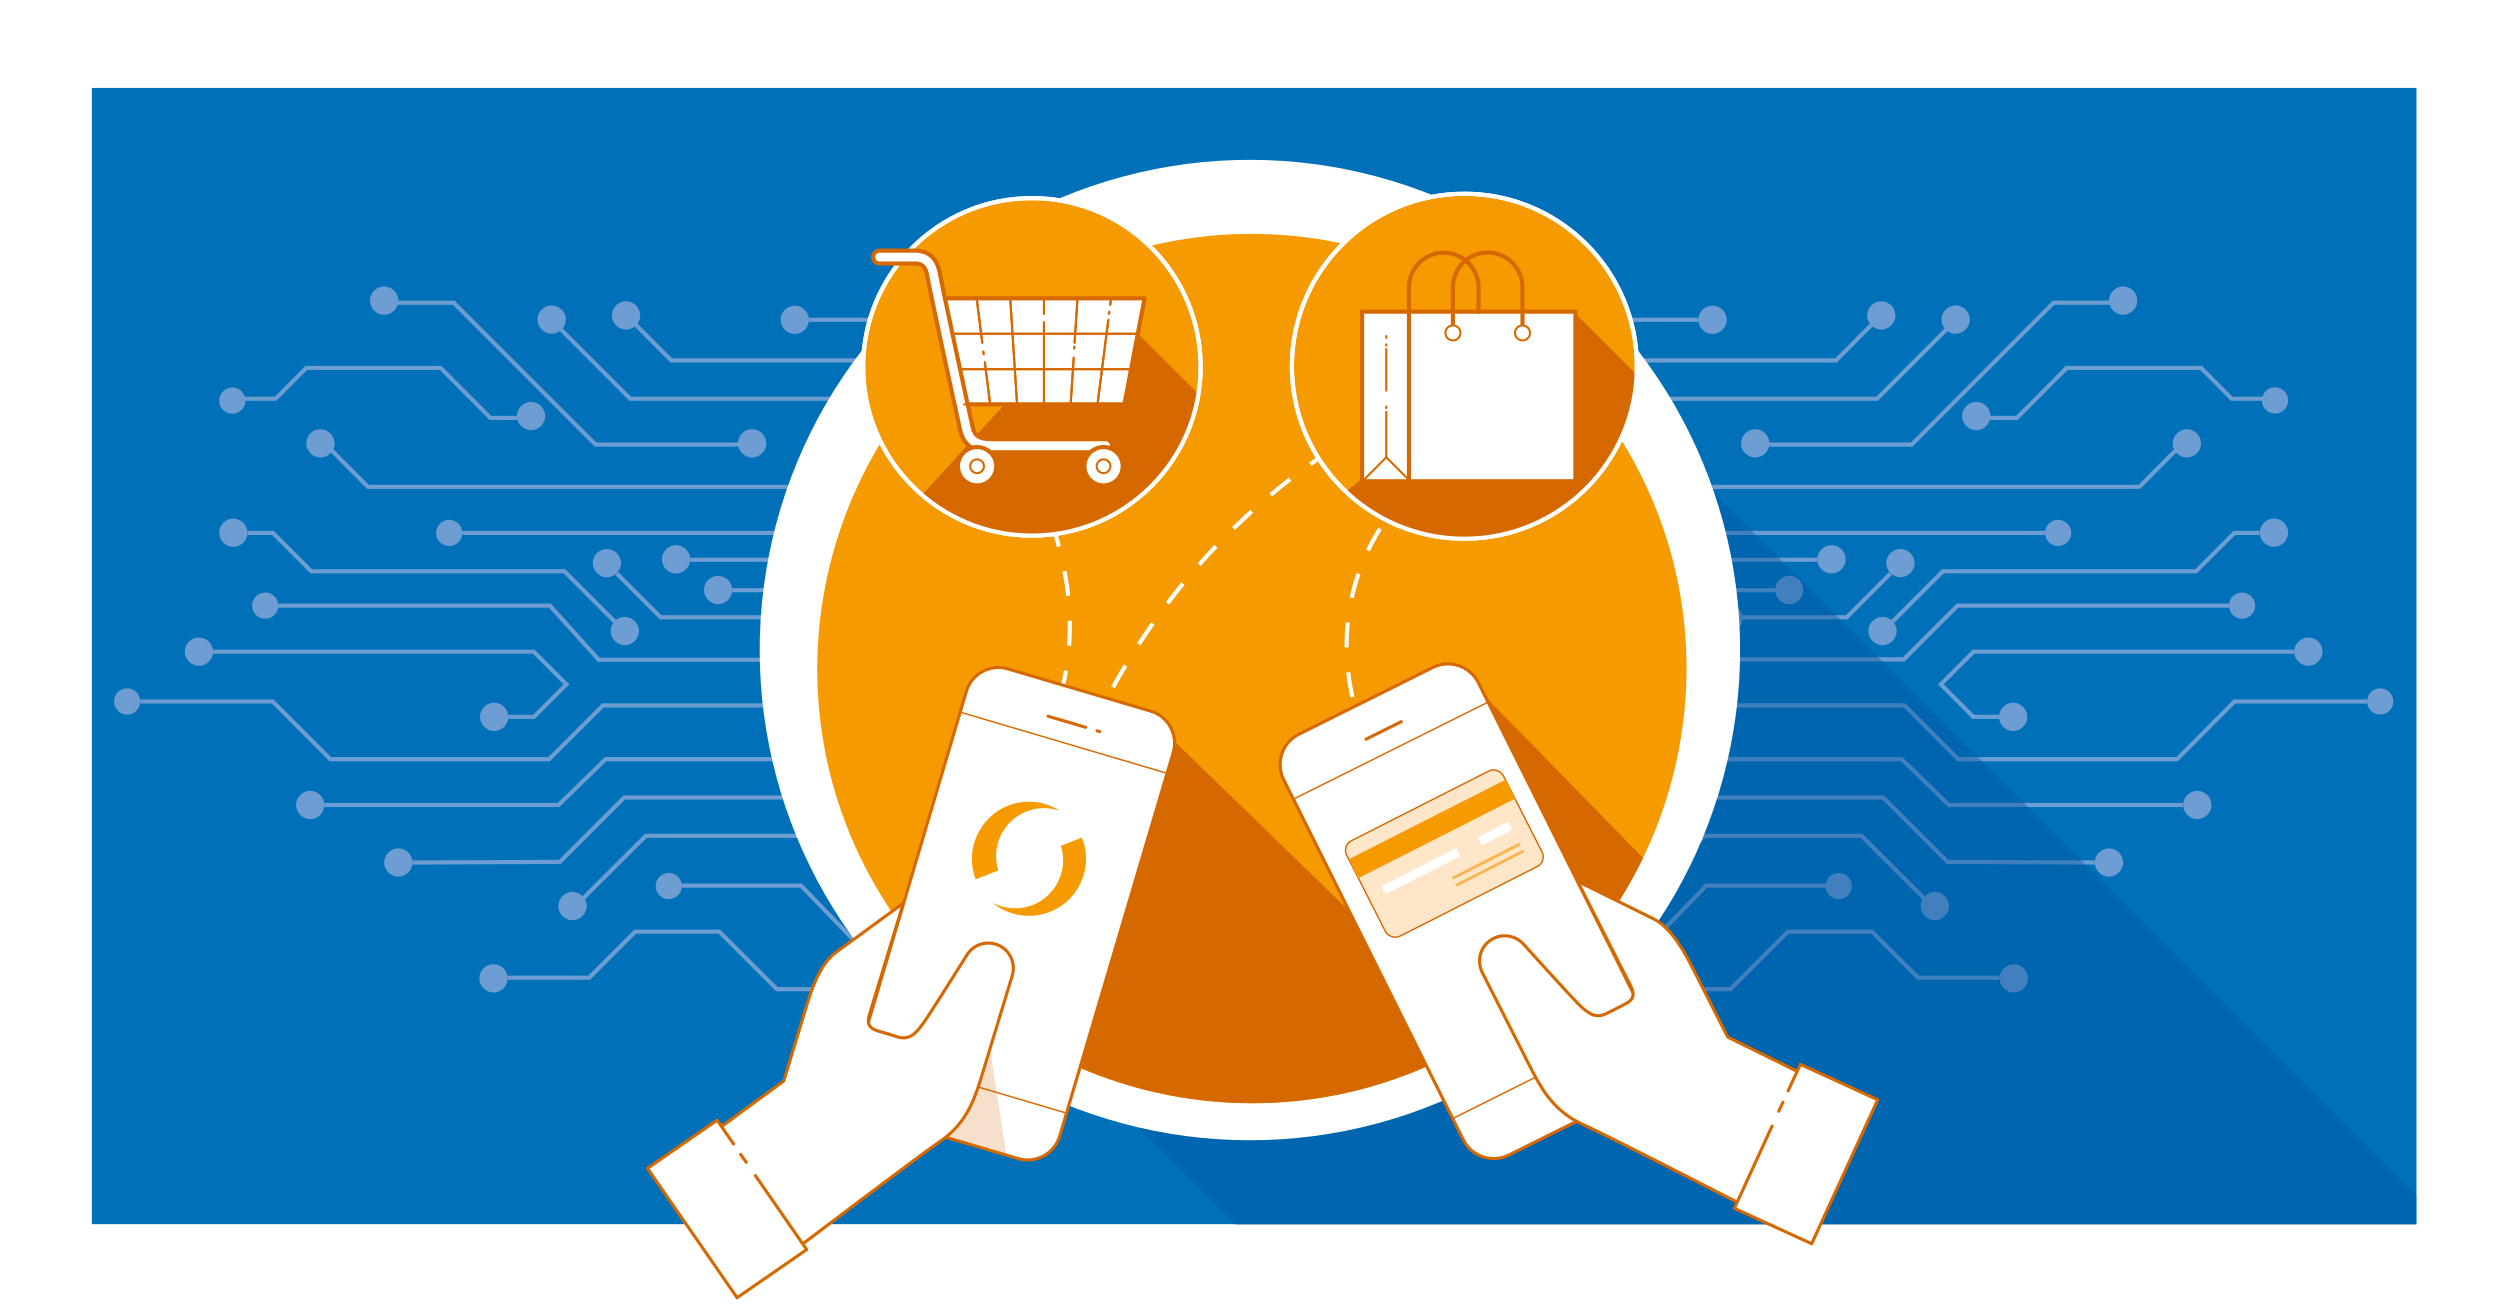 <?xml version="1.0" encoding="UTF-8"?>
<svg id="Lager_1" xmlns="http://www.w3.org/2000/svg" version="1.1" xmlns:xlink="http://www.w3.org/1999/xlink" viewBox="0 0 1200 630">
  <!-- Generator: Adobe Illustrator 29.2.1, SVG Export Plug-In . SVG Version: 2.1.0 Build 116)  -->
  <defs>
    <style>
      .st0 {
        fill: #fee7c9;
        stroke-width: .7px;
      }

      .st0, .st1, .st2, .st3, .st4, .st5, .st6, .st7, .st8 {
        stroke: #d66800;
      }

      .st0, .st2, .st3, .st5, .st6, .st7, .st8 {
        stroke-linecap: round;
        stroke-linejoin: round;
      }

      .st1, .st2, .st9, .st5, .st10, .st11, .st12, .st7, .st13, .st14, .st8 {
        fill: none;
      }

      .st1, .st4, .st9, .st15, .st11, .st12, .st14 {
        stroke-miterlimit: 10;
      }

      .st2, .st6 {
        stroke-width: 1.5px;
      }

      .st3, .st4, .st16, .st6 {
        fill: #fff;
      }

      .st3, .st4, .st5, .st15, .st11, .st12, .st14 {
        stroke-width: 2px;
      }

      .st17 {
        fill: #0071b9;
      }

      .st18 {
        fill: #6d9dd2;
      }

      .st9 {
        stroke: #f9b550;
        stroke-width: 1.4px;
      }

      .st19 {
        opacity: .2;
      }

      .st19, .st20, .st21 {
        isolation: isolate;
      }

      .st19, .st21 {
        mix-blend-mode: multiply;
      }

      .st19, .st22 {
        fill: #d66800;
      }

      .st23, .st15, .st24 {
        fill: #f59a00;
      }

      .st25 {
        clip-path: url(#clippath-1);
      }

      .st15, .st24, .st12, .st13, .st14 {
        stroke: #fff;
      }

      .st11 {
        stroke: #6d9dd2;
      }

      .st21 {
        fill: #0053a1;
        opacity: .4;
      }

      .st24, .st13 {
        stroke-miterlimit: 10;
        stroke-width: 2px;
      }

      .st14 {
        stroke-dasharray: 12;
      }

      .st8 {
        stroke-width: .7px;
      }

      .st26 {
        clip-path: url(#clippath);
      }
    </style>
    <clipPath id="clippath">
      <rect class="st10" x="44.1" y="41.3" width="1115.8" height="546.6"/>
    </clipPath>
    <clipPath id="clippath-1">
      <path class="st10" d="M779.2,212.8c-60.1-98.7-188.2-130-286.5-70.2-98.4,59.9-129.9,188-70.2,286.5,59.7,98.5,188,129.9,286.5,70.2s130.1-188.1,70.2-286.5Z"/>
    </clipPath>
  </defs>
  <g class="st20">
    <g id="Illustrationer">
      <rect class="st16" x="-4" y="0" width="1207.9" height="630"/>
      <rect class="st17" x="44.1" y="42.2" width="1115.8" height="545.4"/>
      <g>
        <polyline class="st11" points="280 431.1 310 401.2 385.2 401.2 423.7 439.7 603.6 439.7"/>
        <polyline class="st11" points="198 414 268.7 413.7 299.6 382.8 391.4 382.8 430.2 420.7 603.6 420.7"/>
        <polyline class="st11" points="155.7 386.4 268.1 386.4 290.7 364.4 413.3 364.4"/>
        <polyline class="st11" points="528.2 384.6 433.5 384.6 413.3 364.6"/>
        <polyline class="st11" points="67.4 336.7 130.9 336.7 158.5 364.4 263.6 364.4 289.4 338.6 373.9 338.6"/>
        <polyline class="st11" points="102.3 312.8 256.2 312.8 271.9 328.5 256.3 344.1 244 344.1"/>
        <line class="st11" x1="221.9" y1="255.8" x2="603.6" y2="255.8"/>
        <polyline class="st11" points="133.6 290.7 263.9 290.7 287.4 316.7 601.3 316.7"/>
        <g>
          <path class="st18" d="M324.5,261.7c-3.8,0-6.8,3.1-6.8,6.8s3.1,6.8,6.8,6.8,6.8-3.1,6.8-6.8-3.1-6.8-6.8-6.8Z"/>
          <path class="st18" d="M344.7,276.4c-3.8,0-6.8,3.1-6.8,6.8s3.1,6.8,6.8,6.8,6.8-3.1,6.8-6.8-3.1-6.8-6.8-6.8Z"/>
          <polyline class="st11" points="351.5 283.3 453.6 283.3 439.9 268.7 331.3 268.7"/>
        </g>
        <g>
          <path class="st18" d="M373.9,290c-3.8,0-6.8,3.1-6.8,6.8s3.1,6.8,6.8,6.8,6.8-3.1,6.8-6.8-3.1-6.8-6.8-6.8Z"/>
          <path class="st18" d="M291.3,263.5c-3.8,0-6.8,3.1-6.8,6.8s3.1,6.8,6.8,6.8,6.8-3.1,6.8-6.8-3.1-6.8-6.8-6.8Z"/>
          <polyline class="st11" points="296.1 275.3 317.1 296.3 367.3 296.3"/>
        </g>
        <polyline class="st11" points="295.1 298.4 270.9 274.2 149.4 274.2 131 255.8 118.9 255.8"/>
        <polyline class="st11" points="158.8 215.8 176.6 233.7 382.6 233.7"/>
        <polyline class="st11" points="188.8 145.3 217.8 145.3 285.9 213.4 361.8 213.4"/>
        <polyline class="st11" points="243.7 469.3 282.8 469.3 304.9 447.2 345.3 447.2 372.9 474.8 565.9 474.8"/>
        <polyline class="st11" points="326.9 425.1 384.5 425.1 417.2 458.9 603.6 458.9"/>
        <path class="st18" d="M274.8,428.1c-3.8,0-6.8,3.1-6.8,6.8s3.1,6.8,6.8,6.8,6.8-3.1,6.8-6.8-3.1-6.8-6.8-6.8Z"/>
        <path class="st18" d="M191.2,407.2c-3.8,0-6.8,3.1-6.8,6.8s3.1,6.8,6.8,6.8,6.8-3.1,6.8-6.8-3.1-6.8-6.8-6.8Z"/>
        <path class="st18" d="M148.9,379.6c-3.8,0-6.8,3.1-6.8,6.8s3.1,6.8,6.8,6.8,6.8-3.1,6.8-6.8-3.1-6.8-6.8-6.8Z"/>
        <path class="st18" d="M534.1,377.8c-3.8,0-6.8,3.1-6.8,6.8s3.1,6.8,6.8,6.8,6.8-3.1,6.8-6.8-3.1-6.8-6.8-6.8Z"/>
        <circle class="st18" cx="61" cy="336.7" r="6.3" transform="translate(-277.5 386.5) rotate(-88.1)"/>
        <path class="st18" d="M95.5,306c-3.8,0-6.8,3.1-6.8,6.8s3.1,6.8,6.8,6.8,6.8-3.1,6.8-6.8-3.1-6.8-6.8-6.8Z"/>
        <path class="st18" d="M237.2,337.3c-3.8,0-6.8,3.1-6.8,6.8s3.1,6.8,6.8,6.8,6.8-3.1,6.8-6.8-3.1-6.8-6.8-6.8Z"/>
        <circle class="st18" cx="127.3" cy="290.7" r="6.3"/>
        <path class="st18" d="M112,248.9c-3.8,0-6.8,3.1-6.8,6.8s3.1,6.8,6.8,6.8,6.8-3.1,6.8-6.8-3.1-6.8-6.8-6.8Z"/>
        <path class="st18" d="M153.8,206c-3.8,0-6.8,3.1-6.8,6.8s3.1,6.8,6.8,6.8,6.8-3.1,6.8-6.8-3.1-6.8-6.8-6.8Z"/>
        <path class="st18" d="M389.4,226.3c-3.8,0-6.8,3.1-6.8,6.8s3.1,6.8,6.8,6.8,6.8-3.1,6.8-6.8-3.1-6.8-6.8-6.8Z"/>
        <path class="st18" d="M184.4,137.5c-3.8,0-6.8,3.1-6.8,6.8s3.1,6.8,6.8,6.8,6.8-3.1,6.8-6.8-3.1-6.8-6.8-6.8Z"/>
        <g>
          <polyline class="st11" points="249.6 200.6 235.4 200.6 211.5 176.6 147 176.6 132.3 191.4 109.7 191.4"/>
          <circle class="st18" cx="111.5" cy="192.3" r="6.3"/>
          <path class="st18" d="M254.9,192.9c-3.8,0-6.8,3.1-6.8,6.8s3.1,6.8,6.8,6.8,6.8-3.1,6.8-6.8-3.1-6.8-6.8-6.8h0Z"/>
        </g>
        <path class="st18" d="M264.8,146.6c-3.8,0-6.8,3.1-6.8,6.8s3.1,6.8,6.8,6.8,6.8-3.1,6.8-6.8-3.1-6.8-6.8-6.8Z"/>
        <path class="st18" d="M300.5,144.6c-3.8,0-6.8,3.1-6.8,6.8s3.1,6.8,6.8,6.8,6.8-3.1,6.8-6.8-3.1-6.8-6.8-6.8Z"/>
        <path class="st18" d="M361,206c-3.8,0-6.8,3.1-6.8,6.8s3.1,6.8,6.8,6.8,6.8-3.1,6.8-6.8-3.1-6.8-6.8-6.8Z"/>
        <path class="st18" d="M299.9,296.1c-3.8,0-6.8,3.1-6.8,6.8s3.1,6.8,6.8,6.8,6.8-3.1,6.8-6.8-3.1-6.8-6.8-6.8Z"/>
        <g>
          <polyline class="st11" points="388.3 153.5 437.1 153.5 458.2 174.6"/>
          <path class="st18" d="M381.5,146.7c-3.8,0-6.8,3.1-6.8,6.8s3.1,6.8,6.8,6.8,6.8-3.1,6.8-6.8-3.1-6.8-6.8-6.8Z"/>
          <circle class="st18" cx="463.3" cy="178.4" r="6.3"/>
        </g>
        <circle class="st18" cx="321" cy="425.3" r="6.3"/>
        <path class="st18" d="M236.9,462.8c-3.8,0-6.8,3.1-6.8,6.8s3.1,6.8,6.8,6.8,6.8-3.1,6.8-6.8-3.1-6.8-6.8-6.8Z"/>
        <circle class="st18" cx="215.6" cy="255.8" r="6.3"/>
        <polyline class="st11" points="603.6 191.4 302.5 191.4 267.8 156.7"/>
        <polyline class="st11" points="303.5 154.2 322.2 173 603.6 173"/>
      </g>
      <g>
        <polyline class="st11" points="923.5 431.1 893.5 401.2 818.3 401.2 779.9 439.7 599.9 439.7"/>
        <polyline class="st11" points="1005.5 414 934.8 413.7 903.9 382.8 812.1 382.8 773.3 420.7 599.9 420.7"/>
        <polyline class="st11" points="1047.8 386.4 935.5 386.4 912.8 364.4 790.2 364.4"/>
        <polyline class="st11" points="675.3 384.6 770 384.6 790.2 364.6"/>
        <polyline class="st11" points="1136.2 336.7 1072.6 336.7 1045 364.4 939.9 364.4 914.2 338.6 829.6 338.6"/>
        <polyline class="st11" points="1101.2 312.8 947.3 312.8 931.6 328.5 947.2 344.1 959.5 344.1"/>
        <line class="st11" x1="981.6" y1="255.8" x2="599.9" y2="255.8"/>
        <polyline class="st11" points="1069.9 290.7 939.6 290.7 913.8 316.5 599.9 316.5"/>
        <g>
          <path class="st18" d="M879.1,261.7c3.8,0,6.8,3.1,6.8,6.8s-3.1,6.8-6.8,6.8-6.8-3.1-6.8-6.8,3.1-6.8,6.8-6.8Z"/>
          <path class="st18" d="M858.8,276.4c3.8,0,6.8,3.1,6.8,6.8s-3.1,6.8-6.8,6.8-6.8-3.1-6.8-6.8,3.1-6.8,6.8-6.8Z"/>
          <polyline class="st11" points="852 283.3 749.9 283.3 763.6 268.7 872.2 268.7"/>
        </g>
        <g>
          <path class="st18" d="M829.6,290c3.8,0,6.8,3.1,6.8,6.8s-3.1,6.8-6.8,6.8-6.8-3.1-6.8-6.8,3.1-6.8,6.8-6.8Z"/>
          <path class="st18" d="M912.2,263.5c3.8,0,6.8,3.1,6.8,6.8s-3.1,6.8-6.8,6.8-6.8-3.1-6.8-6.8,3.1-6.8,6.8-6.8Z"/>
          <polyline class="st11" points="907.4 275.3 886.4 296.3 836.2 296.3"/>
        </g>
        <polyline class="st11" points="908.4 298.4 932.6 274.2 1054.1 274.2 1072.5 255.8 1084.6 255.8"/>
        <polyline class="st11" points="1044.7 215.8 1026.9 233.7 820.9 233.7"/>
        <polyline class="st11" points="1014.7 145.3 985.7 145.3 917.6 213.4 841.7 213.4"/>
        <polyline class="st11" points="959.8 469.3 920.7 469.3 898.6 447.2 858.2 447.2 830.6 474.8 637.6 474.8"/>
        <polyline class="st11" points="876.7 425.1 819 425.1 786.3 458.9 599.9 458.9"/>
        <path class="st18" d="M928.7,428.1c3.8,0,6.8,3.1,6.8,6.8s-3.1,6.8-6.8,6.8-6.8-3.1-6.8-6.8,3.1-6.8,6.8-6.8Z"/>
        <path class="st18" d="M1012.3,407.2c3.8,0,6.8,3.1,6.8,6.8s-3.1,6.8-6.8,6.8-6.8-3.1-6.8-6.8,3.1-6.8,6.8-6.8Z"/>
        <path class="st18" d="M1054.7,379.6c3.8,0,6.8,3.1,6.8,6.8s-3.1,6.8-6.8,6.8-6.8-3.1-6.8-6.8,3.1-6.8,6.8-6.8Z"/>
        <circle class="st18" cx="1142.5" cy="336.7" r="6.3"/>
        <path class="st18" d="M1108,306c3.8,0,6.8,3.1,6.8,6.8s-3.1,6.8-6.8,6.8-6.8-3.1-6.8-6.8,3.1-6.8,6.8-6.8Z"/>
        <path class="st18" d="M966.3,337.3c3.8,0,6.8,3.1,6.8,6.8s-3.1,6.8-6.8,6.8-6.8-3.1-6.8-6.8,3.1-6.8,6.8-6.8Z"/>
        <circle class="st18" cx="1076.2" cy="290.7" r="6.3"/>
        <path class="st18" d="M1091.5,248.9c3.8,0,6.8,3.1,6.8,6.8s-3.1,6.8-6.8,6.8-6.8-3.1-6.8-6.8,3.1-6.8,6.8-6.8Z"/>
        <path class="st18" d="M1049.7,206c3.8,0,6.8,3.1,6.8,6.8s-3.1,6.8-6.8,6.8-6.8-3.1-6.8-6.8,3.1-6.8,6.8-6.8Z"/>
        <path class="st18" d="M814.1,226.3c3.8,0,6.8,3.1,6.8,6.8s-3.1,6.8-6.8,6.8-6.8-3.1-6.8-6.8,3.1-6.8,6.8-6.8Z"/>
        <path class="st18" d="M1019.1,137.5c3.8,0,6.8,3.1,6.8,6.8s-3.1,6.8-6.8,6.8-6.8-3.1-6.8-6.8,3.1-6.8,6.8-6.8h0Z"/>
        <g>
          <polyline class="st11" points="954 200.6 968.1 200.6 992 176.6 1056.5 176.6 1071.2 191.4 1093.8 191.4"/>
          <path class="st18" d="M1092,185.9c3.5,0,6.3,2.8,6.3,6.3s-2.8,6.3-6.3,6.3-6.3-2.8-6.3-6.3,2.8-6.3,6.3-6.3Z"/>
          <path class="st18" d="M948.6,192.9c3.8,0,6.8,3.1,6.8,6.8s-3.1,6.8-6.8,6.8-6.8-3.1-6.8-6.8,3.1-6.8,6.8-6.8Z"/>
        </g>
        <path class="st18" d="M938.7,146.6c3.8,0,6.8,3.1,6.8,6.8s-3.1,6.8-6.8,6.8-6.8-3.1-6.8-6.8,3.1-6.8,6.8-6.8Z"/>
        <path class="st18" d="M903,144.6c3.8,0,6.8,3.1,6.8,6.8s-3.1,6.8-6.8,6.8-6.8-3.1-6.8-6.8,3.1-6.8,6.8-6.8Z"/>
        <path class="st18" d="M842.5,206c3.8,0,6.8,3.1,6.8,6.8s-3.1,6.8-6.8,6.8-6.8-3.1-6.8-6.8,3.1-6.8,6.8-6.8Z"/>
        <path class="st18" d="M903.6,296.1c3.8,0,6.8,3.1,6.8,6.8s-3.1,6.8-6.8,6.8-6.8-3.1-6.8-6.8,3.1-6.8,6.8-6.8Z"/>
        <g>
          <polyline class="st11" points="815.2 153.5 766.4 153.5 745.3 174.6"/>
          <path class="st18" d="M822,146.7c3.8,0,6.8,3.1,6.8,6.8s-3.1,6.8-6.8,6.8-6.8-3.1-6.8-6.8,3.1-6.8,6.8-6.8Z"/>
          <circle class="st18" cx="740.2" cy="178.4" r="6.3"/>
        </g>
        <circle class="st18" cx="882.6" cy="425.3" r="6.3"/>
        <path class="st18" d="M966.6,462.8c3.8,0,6.8,3.1,6.8,6.8s-3.1,6.8-6.8,6.8-6.8-3.1-6.8-6.8,3.1-6.8,6.8-6.8Z"/>
        <circle class="st18" cx="987.9" cy="255.8" r="6.3"/>
        <polyline class="st11" points="599.9 191.4 901 191.4 935.7 156.7"/>
        <polyline class="st11" points="900 154.2 881.3 173 599.9 173"/>
      </g>
      <g class="st26">
        <rect class="st21" x="625.3" y="231.3" width="410.7" height="607.4" transform="translate(-135 744.1) rotate(-45)"/>
      </g>
      <g>
        <circle class="st16" cx="600" cy="312.1" r="235.3" transform="translate(-45 515.6) rotate(-45)"/>
        <path class="st23" d="M779.2,212.8c-60.1-98.7-188.2-130-286.5-70.2-98.4,59.9-129.9,188-70.2,286.5,59.7,98.5,188,129.9,286.5,70.2s130.1-188.1,70.2-286.5h0Z"/>
      </g>
      <g class="st25">
        <g>
          <polygon class="st22" points="644.7 656.4 758.7 544.9 561.2 353.4 447.3 464.8 644.7 656.4"/>
          <polygon class="st22" points="763.4 536.9 840.9 465.2 710.7 332.1 633.2 403.9 763.4 536.9"/>
          <path class="st14" d="M435.7,98c33.8,97.3,103.5,163,68,251.9"/>
          <path class="st14" d="M696.4,220.5c-11.9,7.2-22.5,16.8-30.9,28.7-26.2,36.9-24.7,85.6-.2,123.6"/>
          <path class="st14" d="M914,192.1c-35.6-15.5-74.6-24.1-115.4-24.1-126.6,0-235.2,82.2-282.1,199.4"/>
        </g>
      </g>
      <g>
        <g>
          <path class="st6" d="M508.7,545.2c-2.5,8.6-11.5,13.5-20.1,10.9l-68.3-20.2c-8.6-2.5-13.5-11.5-10.9-20.1l54.4-183.8c2.5-8.6,11.5-13.5,20.1-10.9l68.3,20.2c8.6,2.5,13.5,11.5,10.9,20.1l-54.4,183.8h0Z"/>
          <line class="st8" x1="560.2" y1="371.2" x2="460.8" y2="341.8"/>
          <line class="st8" x1="511.9" y1="534.3" x2="412.5" y2="504.9"/>
          <line class="st2" x1="521.1" y1="349.1" x2="503.1" y2="343.8"/>
          <line class="st2" x1="527.9" y1="351.2" x2="526.6" y2="350.8"/>
        </g>
        <g>
          <path class="st23" d="M519.4,402l-10.2,4c.9,2.8,1.3,5.8,1,8.9-.7,8.3-5.8,15.2-12.7,18.7-3.6,1.8-7.8,2.7-12.2,2.3-3.2-.3-6.1-1.2-8.8-2.5,4.1,3.4,9.3,5.6,15.1,6.1,9.7.8,18.7-3.5,24.1-10.7,3-4,5-8.9,5.5-14.2.4-4.4-.3-8.7-1.9-12.5h.1Z"/>
          <path class="st23" d="M496.3,384.9c-9.7-.8-18.7,3.5-24.2,10.8-3,4-5,8.9-5.5,14.2-.4,4.3.3,8.4,1.7,12.2l10.9-4.3c-.9-2.8-1.2-5.7-1-8.8.7-8.3,5.8-15.2,12.7-18.7,3.6-1.8,7.8-2.7,12.2-2.3,2,.2,3.8.6,5.6,1.2-3.7-2.4-7.9-3.9-12.5-4.3h0Z"/>
        </g>
        <polygon class="st19" points="475 502.1 483 553.8 448 543.2 475 502.1"/>
        <g>
          <path class="st6" d="M383.3,598.6s57.3-43.5,67.9-50.7c10.6-7.3,15.4-16.3,19.5-29.7,4.1-13.5,15.2-50,15.2-50,1.9-6.4-1.7-13.1-8-15-5.2-1.6-10.7.5-13.6,4.9,0,0-17.3,27.7-21,32.9-3.7,5.2-6.8,8.4-12.5,6.7-5.8-1.8-3.8-1.2-9.6-2.9-5.8-1.8-4.6-5.6-3.4-9.4s15.8-51.9,15.8-51.9c0,0-24.3,17.8-32.4,23.7-8.1,5.9-12.2,19.4-14.5,27.1s-10.5,34.6-10.5,34.6l-32.4,23.7"/>
          <polyline class="st6" points="352.1 549.1 344.2 537.7 310.8 560.8 353.8 622.9 387.2 599.8 362.6 564.3"/>
          <line class="st2" x1="358.2" y1="557.9" x2="355.5" y2="554.1"/>
        </g>
      </g>
      <g>
        <g>
          <path class="st6" d="M702.4,547.1c4,8.1,13.8,11.3,21.9,7.3l64.2-32c8.1-4,11.3-13.8,7.3-21.9l-86.2-172.8c-4-8.1-13.8-11.3-21.9-7.3l-64.2,32c-8.1,4-11.3,13.8-7.3,21.9l86.2,172.8Z"/>
          <g>
            <rect class="st0" x="651.1" y="384" width="84.3" height="51.4" rx="5.1" ry="5.1" transform="translate(-110.3 358) rotate(-26.9)"/>
            <rect class="st16" x="662" y="416" width="40.1" height="4.3" transform="translate(-115.4 353.8) rotate(-26.9)"/>
            <rect class="st16" x="709.4" y="398" width="16.3" height="4.3" transform="translate(-103.4 367.9) rotate(-26.9)"/>
            <line class="st9" x1="729.6" y1="405.1" x2="697.2" y2="421.6"/>
            <line class="st9" x1="731.3" y1="408.5" x2="698.9" y2="425"/>
            <rect class="st23" x="645.1" y="392.8" width="84.4" height="10.2" transform="translate(-105.6 354) rotate(-26.9)"/>
          </g>
          <line class="st8" x1="620.8" y1="383.6" x2="714.3" y2="337"/>
          <line class="st8" x1="697.3" y1="536.9" x2="790.7" y2="490.3"/>
          <line class="st2" x1="655.7" y1="354.8" x2="672.6" y2="346.4"/>
        </g>
        <g>
          <path class="st6" d="M836.1,578.2s-64.4-33.1-76.2-38.4c-11.8-5.4-18.2-13.5-24.6-26.1-6.4-12.6-23.8-46.9-23.8-46.9-3-6-.7-13.3,5.3-16.3,4.9-2.5,10.7-1.3,14.3,2.5,0,0,22.1,24.5,26.6,29,4.6,4.5,8.2,7.2,13.6,4.4,5.4-2.7,3.6-1.8,9-4.6,5.4-2.7,3.6-6.4,1.7-10-1.8-3.6-24.7-48.7-24.7-48.7,0,0,27.2,13.4,36.3,17.9s15.5,17.1,19.2,24.3c3.7,7.2,16.5,32.5,16.5,32.5l36.3,17.9"/>
          <polyline class="st6" points="858.3 523.6 864.2 510.9 901.3 527.9 869.6 597 832.5 580 850.6 540.5"/>
          <line class="st2" x1="853.8" y1="533.4" x2="855.8" y2="529.1"/>
        </g>
      </g>
      <g>
        <g>
          <g>
            <circle class="st24" cx="495.3" cy="176.1" r="81"/>
            <path class="st22" d="M543.5,157.3l-58.2,33.3-42.8,47.1c14.8,13,32.5,19.6,52.3,19.6,41.7,0,74.3-29.5,80.5-68.1l-31.8-31.8h0Z"/>
            <circle class="st13" cx="495.3" cy="176.1" r="81"/>
          </g>
          <g>
            <g>
              <polygon class="st3" points="549.4 143.2 539.7 194.1 462.4 194.1 452.7 143.2 549.4 143.2"/>
              <g>
                <g>
                  <line class="st1" x1="462.4" y1="194.1" x2="452.7" y2="143.2"/>
                  <line class="st1" x1="471.5" y1="164.6" x2="468.8" y2="143.2"/>
                  <line class="st1" x1="472.2" y1="170.1" x2="472" y2="168.7"/>
                  <line class="st1" x1="475.3" y1="194.1" x2="472.7" y2="173.8"/>
                  <line class="st1" x1="488.2" y1="194.1" x2="484.9" y2="143.2"/>
                  <line class="st1" x1="501.1" y1="150.7" x2="501.1" y2="143.2"/>
                  <line class="st1" x1="501.1" y1="194.1" x2="501.1" y2="154.6"/>
                  <line class="st1" x1="515.8" y1="164.6" x2="517.2" y2="143.2"/>
                  <line class="st1" x1="515.6" y1="167.3" x2="515.7" y2="166.3"/>
                  <line class="st1" x1="513.9" y1="194.1" x2="515.4" y2="171.6"/>
                  <line class="st1" x1="532.9" y1="146.4" x2="533.3" y2="143.2"/>
                  <line class="st1" x1="532.3" y1="150.7" x2="532.5" y2="149.6"/>
                  <line class="st1" x1="526.8" y1="194.1" x2="532" y2="153.5"/>
                  <line class="st1" x1="539.7" y1="194.1" x2="549.4" y2="143.2"/>
                </g>
                <g>
                  <line class="st7" x1="462.4" y1="194.1" x2="452.7" y2="143.2"/>
                  <line class="st7" x1="471.5" y1="164.6" x2="468.8" y2="143.2"/>
                  <line class="st7" x1="472.2" y1="170.1" x2="472" y2="168.7"/>
                  <line class="st7" x1="475.3" y1="194.1" x2="472.7" y2="173.8"/>
                  <line class="st7" x1="488.2" y1="194.1" x2="484.9" y2="143.2"/>
                  <line class="st7" x1="501.1" y1="150.7" x2="501.1" y2="143.2"/>
                  <line class="st7" x1="501.1" y1="194.1" x2="501.1" y2="154.6"/>
                  <line class="st7" x1="515.8" y1="164.6" x2="517.2" y2="143.2"/>
                  <line class="st7" x1="515.6" y1="167.3" x2="515.7" y2="166.3"/>
                  <line class="st7" x1="513.9" y1="194.1" x2="515.4" y2="171.6"/>
                  <line class="st7" x1="532.9" y1="146.4" x2="533.3" y2="143.2"/>
                  <line class="st7" x1="532.3" y1="150.7" x2="532.5" y2="149.6"/>
                  <line class="st7" x1="526.8" y1="194.1" x2="532" y2="153.5"/>
                  <line class="st7" x1="539.7" y1="194.1" x2="549.4" y2="143.2"/>
                </g>
              </g>
              <g>
                <g>
                  <line class="st1" x1="546.1" y1="160.2" x2="456" y2="160.2"/>
                  <line class="st1" x1="542.9" y1="177.2" x2="459.2" y2="177.2"/>
                </g>
                <g>
                  <line class="st7" x1="546.1" y1="160.2" x2="456" y2="160.2"/>
                  <line class="st7" x1="542.9" y1="177.2" x2="459.2" y2="177.2"/>
                </g>
              </g>
            </g>
            <path class="st4" d="M530.7,217.1h-54.6c-5.5,0-13-1.1-15.2-10.5-1.6-7-14.8-68-15.8-74-.8-5-2.9-6.1-5.8-6.1h-17.1c-1.7,0-3.1-1.4-3.1-3.1s1.4-3.1,3.1-3.1h17.1c4.6,0,10.3,1.9,11.9,11.2,1,5.9,14.1,66.7,15.7,73.6,1,4.3,3.3,5.7,9.2,5.7h54.6c1.7,0,3.1,1.4,3.1,3.1s-1.4,3.1-3.1,3.1h0Z"/>
            <g>
              <circle class="st4" cx="469" cy="223.8" r="9.2"/>
              <circle class="st1" cx="469" cy="223.8" r="3.3"/>
            </g>
            <g>
              <circle class="st4" cx="529.7" cy="223.8" r="9.2"/>
              <circle class="st1" cx="529.7" cy="223.8" r="3.3"/>
            </g>
          </g>
        </g>
        <g>
          <circle class="st15" cx="702.9" cy="175.8" r="82.8"/>
          <path class="st22" d="M755.2,149.5l-109.3,86.5c14.9,13.9,34.9,23.4,56.5,23.4,44.7,0,81.2-35.2,83.3-79.4l-30.5-30.5Z"/>
          <circle class="st12" cx="702.9" cy="175.8" r="82.8"/>
          <g>
            <rect class="st3" x="653.8" y="149.6" width="102.4" height="81.4"/>
            <path class="st5" d="M709.7,149.6v-11.6c0-9.2-7.5-16.7-16.7-16.7s-16.7,7.5-16.7,16.7v93"/>
            <path class="st5" d="M697.4,155.3v-17.4c0-9.2,7.5-16.7,16.7-16.7s16.7,7.5,16.7,16.7v17.4"/>
            <path class="st7" d="M734.4,159.8c0-2-1.6-3.6-3.6-3.6s-3.6,1.6-3.6,3.6,1.6,3.6,3.6,3.6,3.6-1.6,3.6-3.6Z"/>
            <path class="st7" d="M701,159.8c0-2-1.6-3.6-3.6-3.6s-3.6,1.6-3.6,3.6,1.6,3.6,3.6,3.6,3.6-1.6,3.6-3.6Z"/>
            <polyline class="st7" points="676.9 231 665.4 219.5 654 231"/>
            <line class="st7" x1="665.4" y1="162.2" x2="665.4" y2="161.3"/>
            <line class="st7" x1="665.4" y1="165.9" x2="665.4" y2="165.3"/>
            <line class="st7" x1="665.4" y1="187.5" x2="665.4" y2="167.5"/>
            <line class="st7" x1="665.4" y1="195.9" x2="665.4" y2="195.1"/>
            <line class="st7" x1="665.4" y1="219.5" x2="665.4" y2="197.7"/>
          </g>
        </g>
      </g>
      <line class="st1" x1="549.3" y1="143.2" x2="452.8" y2="143.2"/>
      <line class="st1" x1="539.7" y1="194.1" x2="462.4" y2="194.1"/>
    </g>
  </g>
</svg>